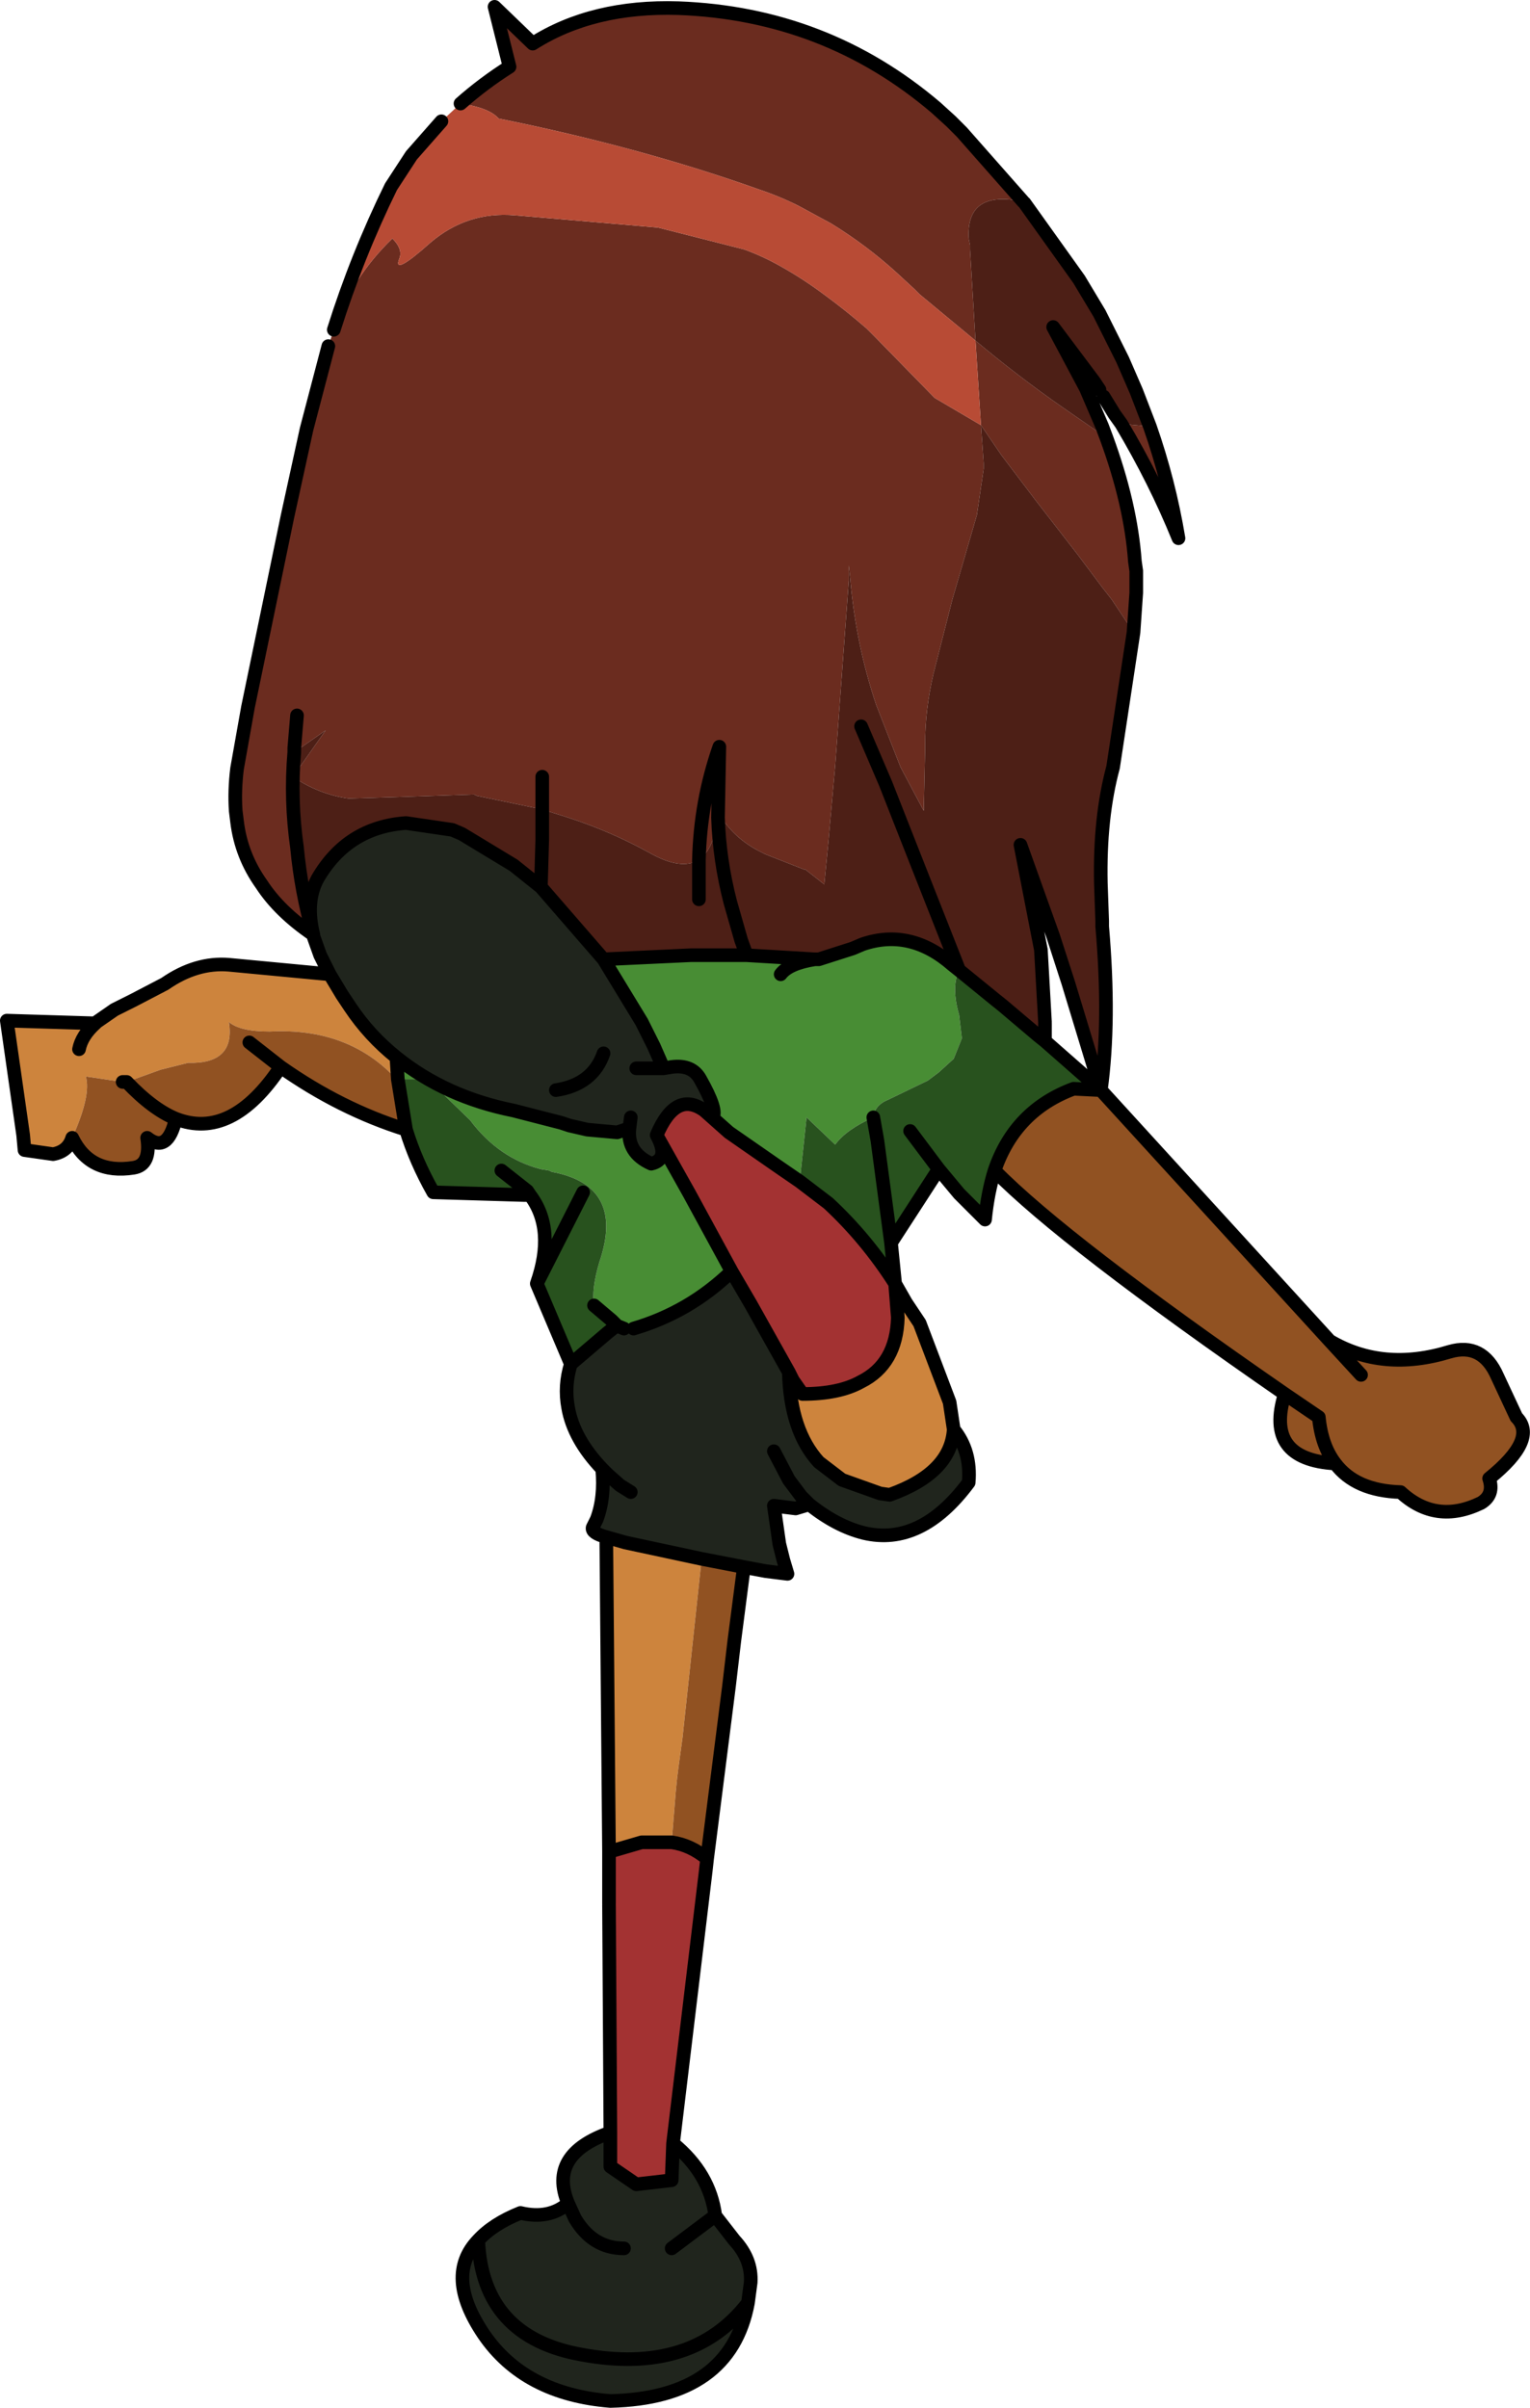 <?xml version="1.0" encoding="UTF-8" standalone="no"?>
<svg xmlns:xlink="http://www.w3.org/1999/xlink" height="88.35px" width="56.15px" xmlns="http://www.w3.org/2000/svg">
  <g transform="matrix(1.0, 0.0, 0.0, 1.0, 6.9, -13.5)">
    <path d="M10.0 17.3 Q10.85 16.55 11.8 15.95 L11.25 13.75 12.65 15.1 Q14.85 13.7 18.0 13.8 23.4 14.0 27.45 17.45 L28.0 17.95 28.4 18.35 30.65 20.9 Q28.55 20.45 28.65 22.25 L28.7 22.5 28.7 22.65 28.9 26.0 26.85 24.3 26.65 24.1 26.0 23.5 Q24.9 22.5 23.6 21.7 L22.4 21.05 Q21.7 20.7 20.95 20.45 16.6 18.9 11.4 17.85 11.05 17.45 10.0 17.3 M35.3 29.15 Q36.0 31.15 36.35 33.25 35.5 31.15 34.25 29.05 L35.3 29.15 M33.7 29.55 Q34.6 32.0 34.75 34.1 L34.8 34.45 34.8 35.25 34.7 36.7 33.9 35.5 33.55 35.05 32.65 33.85 31.1 31.85 29.85 30.2 29.1 29.1 29.2 30.5 29.2 30.7 28.95 32.4 28.05 35.5 27.35 38.25 Q27.05 39.55 27.05 40.8 L27.05 41.0 27.0 43.25 26.15 41.65 25.25 39.35 Q24.5 37.1 24.3 34.7 L24.25 34.25 24.25 34.8 23.75 41.6 23.5 44.4 23.35 45.95 22.65 45.4 22.6 45.4 21.2 44.85 21.0 44.75 Q20.0 44.25 19.45 43.3 L19.45 43.5 Q19.3 44.65 18.75 45.05 18.1 45.45 16.95 44.8 15.5 44.0 13.95 43.5 L13.0 43.2 10.6 42.7 10.5 42.65 7.55 42.75 5.9 42.8 Q4.8 42.65 3.85 42.0 L5.05 40.3 3.9 41.1 3.9 40.95 4.0 39.75 3.9 40.95 3.9 41.1 Q3.75 42.85 4.0 44.6 4.15 46.2 4.6 47.8 3.35 46.95 2.7 45.95 1.95 44.9 1.8 43.65 L1.75 43.25 Q1.7 42.5 1.8 41.7 L2.2 39.45 3.65 32.45 4.35 29.25 5.15 26.2 5.35 25.6 Q6.0 23.7 7.5 22.25 7.9 22.65 7.75 23.0 7.5 23.65 8.9 22.4 10.25 21.25 12.0 21.4 L17.25 21.85 20.4 22.65 Q21.1 22.9 21.8 23.3 22.6 23.75 23.4 24.35 24.15 24.9 24.9 25.55 L25.2 25.85 27.4 28.1 29.1 29.1 28.9 26.0 Q30.45 27.3 32.1 28.45 L33.4 29.35 33.7 29.55 M13.0 42.0 L13.0 42.75 13.0 43.2 13.0 42.75 13.0 42.0 M19.45 43.5 L19.5 40.9 Q18.8 42.9 18.75 45.05 18.8 42.9 19.5 40.9 L19.45 43.5 M29.9 50.4 L29.65 50.2 28.3 49.1 28.95 49.6 29.7 50.15 29.9 50.4" fill="#6b2c1f" fill-rule="evenodd" stroke="none"/>
    <path d="M25.95 60.6 L26.35 61.3 26.85 62.05 27.95 64.95 28.1 65.95 Q28.0 67.55 25.75 68.35 L25.4 68.3 24.0 67.8 23.15 67.15 Q22.1 66.0 22.05 63.85 L22.2 64.15 22.55 64.65 Q23.9 64.65 24.7 64.2 26.0 63.55 26.05 61.85 L25.95 60.6 M15.45 81.45 L15.35 69.9 16.05 70.1 18.85 70.7 18.15 77.25 18.0 78.35 17.95 78.75 17.9 79.25 17.75 81.1 16.9 81.1 16.65 81.1 15.45 81.45 M-4.25 55.25 Q-4.4 55.75 -4.95 55.85 L-6.0 55.7 -6.05 55.15 -6.65 50.95 -3.4 51.05 -3.35 51.0 -2.7 50.55 -2.0 50.2 -0.85 49.6 Q0.3 48.8 1.5 48.9 L5.2 49.25 5.65 50.0 5.95 50.45 Q6.65 51.5 7.65 52.3 L7.7 53.1 7.65 53.1 Q5.9 51.2 3.0 51.35 1.9 51.35 1.5 51.0 1.75 52.55 0.0 52.5 L-1.0 52.75 -2.25 53.2 -2.4 53.2 -3.75 53.0 Q-3.55 53.7 -4.25 55.25 M-4.0 52.0 Q-3.9 51.5 -3.4 51.05 -3.9 51.5 -4.0 52.0" fill="#cd843d" fill-rule="evenodd" stroke="none"/>
    <path d="M15.25 48.7 L18.45 48.55 19.85 48.55 20.5 48.55 23.0 48.7 23.15 48.7 24.4 48.3 24.75 48.15 Q26.5 47.55 28.05 48.9 L28.3 49.1 Q28.0 49.7 28.3 50.75 L28.4 51.6 28.1 52.35 27.55 52.85 27.15 53.15 25.7 53.85 Q25.2 54.05 25.15 54.5 24.15 54.95 23.75 55.5 L22.7 54.5 22.45 56.85 21.65 56.3 19.85 55.05 18.95 54.25 19.25 54.5 Q19.45 54.25 18.8 53.1 18.5 52.55 17.75 52.65 L17.45 52.7 17.1 51.9 16.65 51.0 15.25 48.7 M21.75 49.25 Q22.05 48.85 23.0 48.7 22.05 48.85 21.75 49.25 M17.25 55.25 L18.4 57.3 19.95 60.15 Q18.4 61.65 16.35 62.25 L16.0 62.25 15.75 62.15 15.65 62.2 15.55 62.15 Q15.0 61.95 14.9 61.4 14.8 60.8 15.1 59.8 16.05 57.0 13.35 56.5 L13.25 56.45 12.95 56.4 Q11.4 56.0 10.35 54.6 L8.8 53.1 7.7 53.1 7.65 52.3 Q9.45 53.75 11.95 54.25 L13.7 54.7 14.0 54.8 14.65 54.95 15.75 55.05 16.2 54.9 Q16.1 55.8 17.0 56.2 17.65 56.05 17.25 55.25 M15.75 62.15 L15.6 62.0 15.55 61.95 14.9 61.4 15.55 61.95 15.6 62.0 15.75 62.15" fill="#488d34" fill-rule="evenodd" stroke="none"/>
    <path d="M28.1 65.95 Q28.75 66.75 28.65 67.9 26.9 70.25 24.8 69.75 23.8 69.5 22.8 68.7 L22.3 68.85 21.5 68.75 21.7 70.15 21.85 70.75 22.0 71.25 21.6 71.2 21.2 71.15 20.4 71.0 18.85 70.7 16.05 70.1 15.35 69.9 Q14.8 69.75 14.85 69.55 L15.0 69.25 Q15.3 68.45 15.2 67.4 14.15 66.3 13.95 65.15 13.8 64.35 14.05 63.55 L15.4 62.4 15.65 62.2 15.75 62.15 16.0 62.25 16.35 62.25 Q18.4 61.65 19.95 60.15 L20.65 61.35 22.05 63.85 Q22.1 66.0 23.15 67.15 L24.0 67.8 25.4 68.3 25.75 68.35 Q28.0 67.55 28.1 65.95 M17.8 92.15 Q19.15 93.25 19.35 94.8 L20.05 95.7 Q20.7 96.4 20.65 97.25 L20.55 98.0 Q19.9 101.5 15.5 101.6 12.35 101.35 10.85 99.15 9.4 97.0 10.65 95.7 11.2 95.1 12.2 94.7 13.25 94.95 13.95 94.35 13.2 92.55 15.5 91.75 L15.5 93.0 16.45 93.65 17.75 93.5 17.8 92.15 M5.2 49.25 L4.85 48.55 4.6 47.85 4.6 47.8 Q4.3 46.6 4.75 45.75 5.85 43.85 8.0 43.7 L9.7 43.95 10.05 44.1 11.95 45.25 12.95 46.05 15.25 48.7 16.65 51.0 17.1 51.9 17.45 52.7 17.75 52.65 Q18.5 52.55 18.8 53.1 19.45 54.25 19.25 54.5 L18.95 54.25 Q17.9 53.5 17.2 55.15 L17.25 55.25 Q17.65 56.05 17.0 56.2 16.1 55.8 16.2 54.9 L15.75 55.05 14.65 54.95 14.0 54.8 13.7 54.7 11.95 54.25 Q9.45 53.75 7.65 52.3 6.65 51.5 5.95 50.45 L5.65 50.0 5.2 49.25 M22.8 68.7 L22.5 68.4 22.05 67.8 21.5 66.75 22.05 67.8 22.5 68.4 22.8 68.7 M16.45 52.7 L17.45 52.7 16.45 52.7 M16.25 54.5 L16.2 54.9 16.25 54.5 M15.25 52.15 Q14.85 53.3 13.5 53.5 14.85 53.3 15.25 52.15 M16.25 68.25 L15.85 68.0 15.4 67.6 15.2 67.4 15.4 67.6 15.85 68.0 16.25 68.25 M17.75 96.0 L19.35 94.8 17.75 96.0 M16.0 96.0 Q14.85 96.0 14.2 94.9 L13.95 94.35 14.2 94.9 Q14.85 96.0 16.0 96.0 M20.55 98.0 Q18.5 100.65 14.45 99.9 10.8 99.25 10.65 95.7 10.8 99.25 14.45 99.9 18.5 100.65 20.55 98.0" fill="#20251d" fill-rule="evenodd" stroke="none"/>
    <path d="M19.05 81.7 L19.0 82.15 17.8 92.15 17.75 93.5 16.45 93.65 15.5 93.0 15.5 91.75 15.45 83.4 15.45 83.35 15.45 81.45 16.65 81.1 16.9 81.1 17.75 81.1 Q18.45 81.2 19.05 81.7 M18.95 54.25 L19.85 55.05 21.65 56.3 22.45 56.85 23.5 57.65 Q24.9 58.95 25.95 60.6 L26.05 61.85 Q26.0 63.55 24.7 64.2 23.9 64.65 22.55 64.65 L22.2 64.15 22.05 63.85 20.65 61.35 19.95 60.15 18.4 57.3 17.25 55.25 17.2 55.15 Q17.9 53.5 18.95 54.25" fill="#a33232" fill-rule="evenodd" stroke="none"/>
    <path d="M30.65 20.9 L30.7 20.95 32.7 23.75 33.45 25.0 34.3 26.7 34.8 27.85 35.3 29.15 34.25 29.05 34.0 28.7 33.6 28.05 33.45 27.8 33.25 27.5 31.75 25.5 32.95 27.75 33.55 29.15 33.7 29.55 33.4 29.35 32.1 28.45 Q30.45 27.3 28.9 26.0 L28.7 22.65 28.7 22.5 28.65 22.25 Q28.55 20.45 30.65 20.9 M34.7 36.7 L33.95 41.65 Q33.45 43.5 33.5 45.9 L33.55 47.3 33.55 47.5 Q33.85 50.95 33.5 53.5 L32.3 49.55 31.75 47.85 30.55 44.5 31.3 48.35 31.45 51.0 31.45 51.05 31.45 51.7 31.2 51.5 29.9 50.4 29.7 50.15 28.95 49.6 28.3 49.1 28.05 48.9 Q26.5 47.55 24.75 48.15 L24.4 48.3 23.15 48.7 23.0 48.7 20.5 48.55 19.85 48.55 18.45 48.55 15.25 48.7 12.95 46.05 11.95 45.25 10.05 44.1 9.7 43.95 8.0 43.7 Q5.85 43.85 4.75 45.75 4.3 46.6 4.6 47.8 4.15 46.2 4.0 44.6 3.75 42.85 3.9 41.1 L5.05 40.3 3.85 42.0 Q4.8 42.65 5.9 42.8 L7.55 42.75 10.5 42.65 10.6 42.7 13.0 43.2 13.0 44.3 12.95 46.05 13.0 44.3 13.0 43.2 13.95 43.5 Q15.5 44.0 16.95 44.8 18.1 45.45 18.75 45.05 19.3 44.65 19.45 43.5 L19.45 43.3 Q20.0 44.25 21.0 44.75 L21.2 44.85 22.6 45.4 22.65 45.4 23.35 45.95 23.5 44.4 23.75 41.6 24.25 34.8 24.25 34.25 24.3 34.7 Q24.5 37.1 25.25 39.35 L26.15 41.65 27.0 43.25 27.05 41.0 27.05 40.8 Q27.05 39.55 27.35 38.25 L28.05 35.5 28.95 32.4 29.2 30.7 29.2 30.5 29.1 29.1 29.85 30.2 31.1 31.85 32.65 33.85 33.55 35.05 33.9 35.5 34.7 36.7 M19.45 43.5 Q19.5 45.05 19.9 46.6 L20.3 48.0 20.5 48.55 20.3 48.0 19.9 46.6 Q19.5 45.05 19.45 43.5 M18.75 46.5 L18.75 45.05 18.75 46.5 M24.7 40.15 L25.6 42.25 26.8 45.3 28.3 49.1 26.8 45.3 25.6 42.25 24.7 40.15" fill="#4d1f16" fill-rule="evenodd" stroke="none"/>
    <path d="M5.35 25.6 Q6.2 22.9 7.45 20.35 L8.2 19.2 9.3 17.95 10.0 17.3 Q11.05 17.45 11.4 17.85 16.6 18.9 20.95 20.45 21.7 20.7 22.4 21.05 L23.6 21.7 Q24.9 22.5 26.0 23.5 L26.65 24.1 26.85 24.3 28.9 26.0 29.1 29.1 27.4 28.1 25.2 25.85 24.9 25.55 Q24.15 24.9 23.4 24.35 22.6 23.75 21.8 23.3 21.1 22.9 20.4 22.65 L17.25 21.85 12.0 21.4 Q10.25 21.25 8.9 22.4 7.5 23.65 7.75 23.0 7.9 22.65 7.5 22.25 6.0 23.7 5.35 25.6" fill="#b84b35" fill-rule="evenodd" stroke="none"/>
    <path d="M33.5 53.5 L41.9 62.7 Q43.85 63.85 46.3 63.1 47.5 62.75 48.05 64.0 L48.75 65.5 Q49.55 66.3 47.75 67.75 47.95 68.35 47.45 68.65 45.8 69.45 44.5 68.25 42.85 68.2 42.1 67.2 39.5 67.05 40.25 64.65 32.15 59.05 29.6 56.45 30.35 54.25 32.5 53.45 L33.5 53.5 M20.4 71.0 L20.05 73.7 19.85 75.4 19.05 81.7 Q18.45 81.2 17.75 81.1 L17.9 79.25 17.95 78.75 18.0 78.35 18.15 77.25 18.85 70.7 20.4 71.0 M8.0 54.95 Q5.6 54.2 3.4 52.65 1.6 55.35 -0.45 54.55 -0.75 55.85 -1.5 55.25 -1.35 56.25 -2.0 56.35 -3.6 56.6 -4.25 55.25 -3.55 53.7 -3.75 53.0 L-2.4 53.2 -2.25 53.2 -1.0 52.75 0.0 52.5 Q1.75 52.55 1.5 51.0 1.9 51.35 3.0 51.35 5.9 51.2 7.65 53.1 L7.7 53.1 8.0 54.95 M2.25 51.75 L3.4 52.65 2.25 51.75 M-0.45 54.55 Q-1.3 54.2 -2.25 53.2 -1.3 54.2 -0.45 54.55 M42.1 67.2 Q41.6 66.55 41.5 65.5 L40.25 64.65 41.5 65.5 Q41.6 66.55 42.1 67.2 M43.05 63.95 L41.9 62.7 43.05 63.95" fill="#915222" fill-rule="evenodd" stroke="none"/>
    <path d="M29.6 56.45 Q29.35 57.25 29.25 58.25 L28.3 57.3 27.55 56.4 25.8 59.1 25.95 60.6 Q24.9 58.95 23.5 57.65 L22.45 56.85 22.7 54.5 23.75 55.5 Q24.15 54.95 25.15 54.5 25.2 54.05 25.7 53.85 L27.15 53.15 27.55 52.85 28.1 52.35 28.4 51.6 28.3 50.75 Q28.0 49.7 28.3 49.1 L29.65 50.2 29.9 50.4 31.2 51.5 31.45 51.7 33.5 53.5 32.5 53.45 Q30.35 54.25 29.6 56.45 M14.05 63.55 L12.8 60.6 Q13.5 58.6 12.55 57.35 L12.35 57.35 9.0 57.25 Q8.35 56.1 8.0 54.95 L7.7 53.1 8.8 53.1 10.35 54.6 Q11.4 56.0 12.95 56.4 L13.25 56.45 13.35 56.5 Q16.05 57.0 15.1 59.8 14.8 60.8 14.9 61.4 15.0 61.95 15.55 62.15 L15.65 62.2 15.4 62.4 14.05 63.55 M25.15 54.5 L25.3 55.35 25.8 59.1 25.3 55.35 25.15 54.5 M27.55 56.4 L26.5 55.0 27.55 56.4 M14.5 57.25 L12.8 60.6 14.5 57.25 M11.5 56.45 L12.45 57.2 12.55 57.35 12.45 57.2 11.5 56.45" fill="#28521e" fill-rule="evenodd" stroke="none"/>
    <path d="M10.0 17.3 Q10.85 16.55 11.8 15.95 L11.25 13.75 12.65 15.1 Q14.85 13.7 18.0 13.8 23.4 14.0 27.45 17.45 L28.0 17.95 28.4 18.35 30.65 20.9 M30.7 20.95 L32.7 23.75 33.45 25.0 34.3 26.7 34.8 27.85 35.3 29.15 Q36.0 31.15 36.35 33.25 35.5 31.15 34.25 29.05 L34.0 28.7 33.6 28.05 M33.45 27.8 L33.25 27.5 31.75 25.5 32.95 27.75 33.55 29.15 33.7 29.55 Q34.6 32.0 34.75 34.1 L34.8 34.45 34.8 35.25 34.7 36.7 33.95 41.65 Q33.45 43.5 33.5 45.9 L33.55 47.3 33.55 47.5 Q33.85 50.95 33.5 53.5 L41.9 62.7 Q43.85 63.85 46.3 63.1 47.5 62.75 48.05 64.0 L48.75 65.5 Q49.55 66.3 47.75 67.75 47.95 68.35 47.45 68.65 45.8 69.45 44.5 68.25 42.85 68.2 42.1 67.2 39.5 67.05 40.25 64.65 32.15 59.05 29.6 56.45 29.35 57.25 29.25 58.25 L28.3 57.3 27.55 56.4 25.8 59.1 25.95 60.6 26.35 61.3 26.85 62.05 27.95 64.95 28.1 65.95 Q28.75 66.75 28.65 67.9 26.9 70.25 24.8 69.75 23.8 69.5 22.8 68.7 L22.3 68.85 21.5 68.75 21.7 70.15 21.85 70.75 22.0 71.25 21.6 71.2 21.2 71.15 20.4 71.0 20.05 73.7 19.85 75.4 19.05 81.7 19.0 82.15 17.8 92.15 Q19.15 93.25 19.35 94.8 L20.05 95.7 Q20.7 96.4 20.65 97.25 L20.55 98.0 Q19.9 101.5 15.5 101.6 12.35 101.35 10.85 99.15 9.4 97.0 10.65 95.7 11.2 95.1 12.2 94.7 13.25 94.95 13.95 94.35 13.2 92.55 15.5 91.75 L15.45 83.4 M15.45 83.35 L15.45 81.45 15.35 69.9 Q14.8 69.75 14.85 69.55 L15.0 69.25 Q15.3 68.45 15.2 67.4 14.15 66.3 13.95 65.15 13.8 64.35 14.05 63.55 L12.8 60.6 Q13.5 58.6 12.55 57.35 L12.35 57.35 9.0 57.25 Q8.35 56.1 8.0 54.95 5.6 54.2 3.4 52.65 1.6 55.35 -0.45 54.55 -0.75 55.85 -1.5 55.25 -1.35 56.25 -2.0 56.35 -3.6 56.6 -4.25 55.25 -4.4 55.75 -4.95 55.85 L-6.0 55.7 -6.05 55.15 -6.65 50.95 -3.4 51.05 -3.35 51.0 -2.7 50.55 -2.0 50.2 -0.85 49.6 Q0.3 48.8 1.5 48.9 L5.2 49.25 4.85 48.55 4.6 47.85 4.6 47.8 Q3.35 46.95 2.7 45.95 1.95 44.9 1.8 43.65 L1.75 43.25 Q1.7 42.5 1.8 41.7 L2.2 39.45 3.65 32.45 4.35 29.25 5.15 26.2 M5.35 25.6 Q6.2 22.9 7.45 20.35 L8.2 19.2 9.3 17.95 M13.0 43.2 L13.0 42.75 13.0 42.0 M3.9 41.1 L3.9 40.95 4.0 39.75 M15.25 48.7 L12.95 46.05 11.95 45.25 10.05 44.1 9.7 43.95 8.0 43.7 Q5.85 43.85 4.75 45.75 4.3 46.6 4.6 47.8 4.15 46.2 4.0 44.6 3.75 42.85 3.9 41.1 M12.95 46.05 L13.0 44.3 13.0 43.2 M18.75 45.05 Q18.8 42.9 19.5 40.9 L19.45 43.5 Q19.5 45.05 19.9 46.6 L20.3 48.0 20.5 48.55 19.85 48.55 18.45 48.55 15.25 48.7 16.65 51.0 17.1 51.9 17.45 52.7 17.75 52.65 Q18.5 52.55 18.8 53.1 19.45 54.25 19.25 54.5 L18.95 54.25 19.85 55.05 21.65 56.3 22.45 56.85 23.5 57.65 Q24.9 58.95 25.95 60.6 L26.05 61.85 Q26.0 63.55 24.7 64.2 23.9 64.65 22.55 64.65 L22.2 64.15 22.05 63.85 Q22.1 66.0 23.15 67.15 L24.0 67.8 25.4 68.3 25.75 68.35 Q28.0 67.55 28.1 65.95 M18.75 45.05 L18.75 46.5 M23.0 48.7 L20.5 48.55 M28.3 49.1 L28.05 48.9 Q26.5 47.55 24.75 48.15 L24.4 48.3 23.15 48.7 23.0 48.7 Q22.05 48.85 21.75 49.25 M28.3 49.1 L26.8 45.3 25.6 42.25 24.7 40.15 M31.45 51.0 L31.3 48.35 30.55 44.5 31.75 47.85 32.3 49.55 33.5 53.5 32.5 53.45 Q30.35 54.25 29.6 56.45 M33.5 53.5 L31.45 51.7 31.2 51.5 29.9 50.4 29.65 50.2 28.3 49.1 M31.45 51.7 L31.45 51.05 M25.8 59.1 L25.3 55.35 25.15 54.5 M26.5 55.0 L27.55 56.4 M21.5 66.75 L22.05 67.8 22.5 68.4 22.8 68.7 M19.95 60.15 L20.65 61.35 22.05 63.85 M18.95 54.25 Q17.9 53.5 17.2 55.15 L17.25 55.25 18.4 57.3 19.95 60.15 Q18.4 61.65 16.35 62.25 M16.0 62.25 L15.75 62.15 15.65 62.2 15.4 62.4 14.05 63.55 M17.45 52.7 L16.45 52.7 M17.25 55.25 Q17.65 56.05 17.0 56.2 16.1 55.8 16.2 54.9 L15.75 55.05 14.65 54.95 14.0 54.8 13.7 54.7 11.95 54.25 Q9.45 53.75 7.65 52.3 L7.7 53.1 8.0 54.95 M14.9 61.4 L15.55 61.95 15.6 62.0 15.75 62.15 M16.2 54.9 L16.25 54.5 M12.55 57.35 L12.45 57.2 11.5 56.45 M12.8 60.6 L14.5 57.25 M13.5 53.5 Q14.85 53.3 15.25 52.15 M7.65 52.3 Q6.65 51.5 5.95 50.45 L5.65 50.0 5.2 49.25 M-2.25 53.2 Q-1.3 54.2 -0.45 54.55 M3.4 52.65 L2.25 51.75 M15.2 67.4 L15.4 67.6 15.85 68.0 16.25 68.25 M15.35 69.9 L16.05 70.1 18.85 70.7 20.4 71.0 M17.75 81.1 Q18.45 81.2 19.05 81.7 M17.75 81.1 L16.9 81.1 16.65 81.1 15.45 81.45 M13.95 94.35 L14.2 94.9 Q14.85 96.0 16.0 96.0 M19.35 94.8 L17.75 96.0 M15.5 91.75 L15.5 93.0 16.45 93.65 17.75 93.5 17.8 92.15 M41.9 62.7 L43.05 63.95 M40.25 64.65 L41.5 65.5 Q41.6 66.55 42.1 67.2 M10.65 95.7 Q10.8 99.25 14.45 99.9 18.5 100.65 20.55 98.0 M-3.4 51.05 Q-3.9 51.5 -4.0 52.0 M-2.25 53.2 L-2.4 53.2" fill="none" stroke="#000000" stroke-linecap="round" stroke-linejoin="round" stroke-width="0.5"/>
  </g>
</svg>
